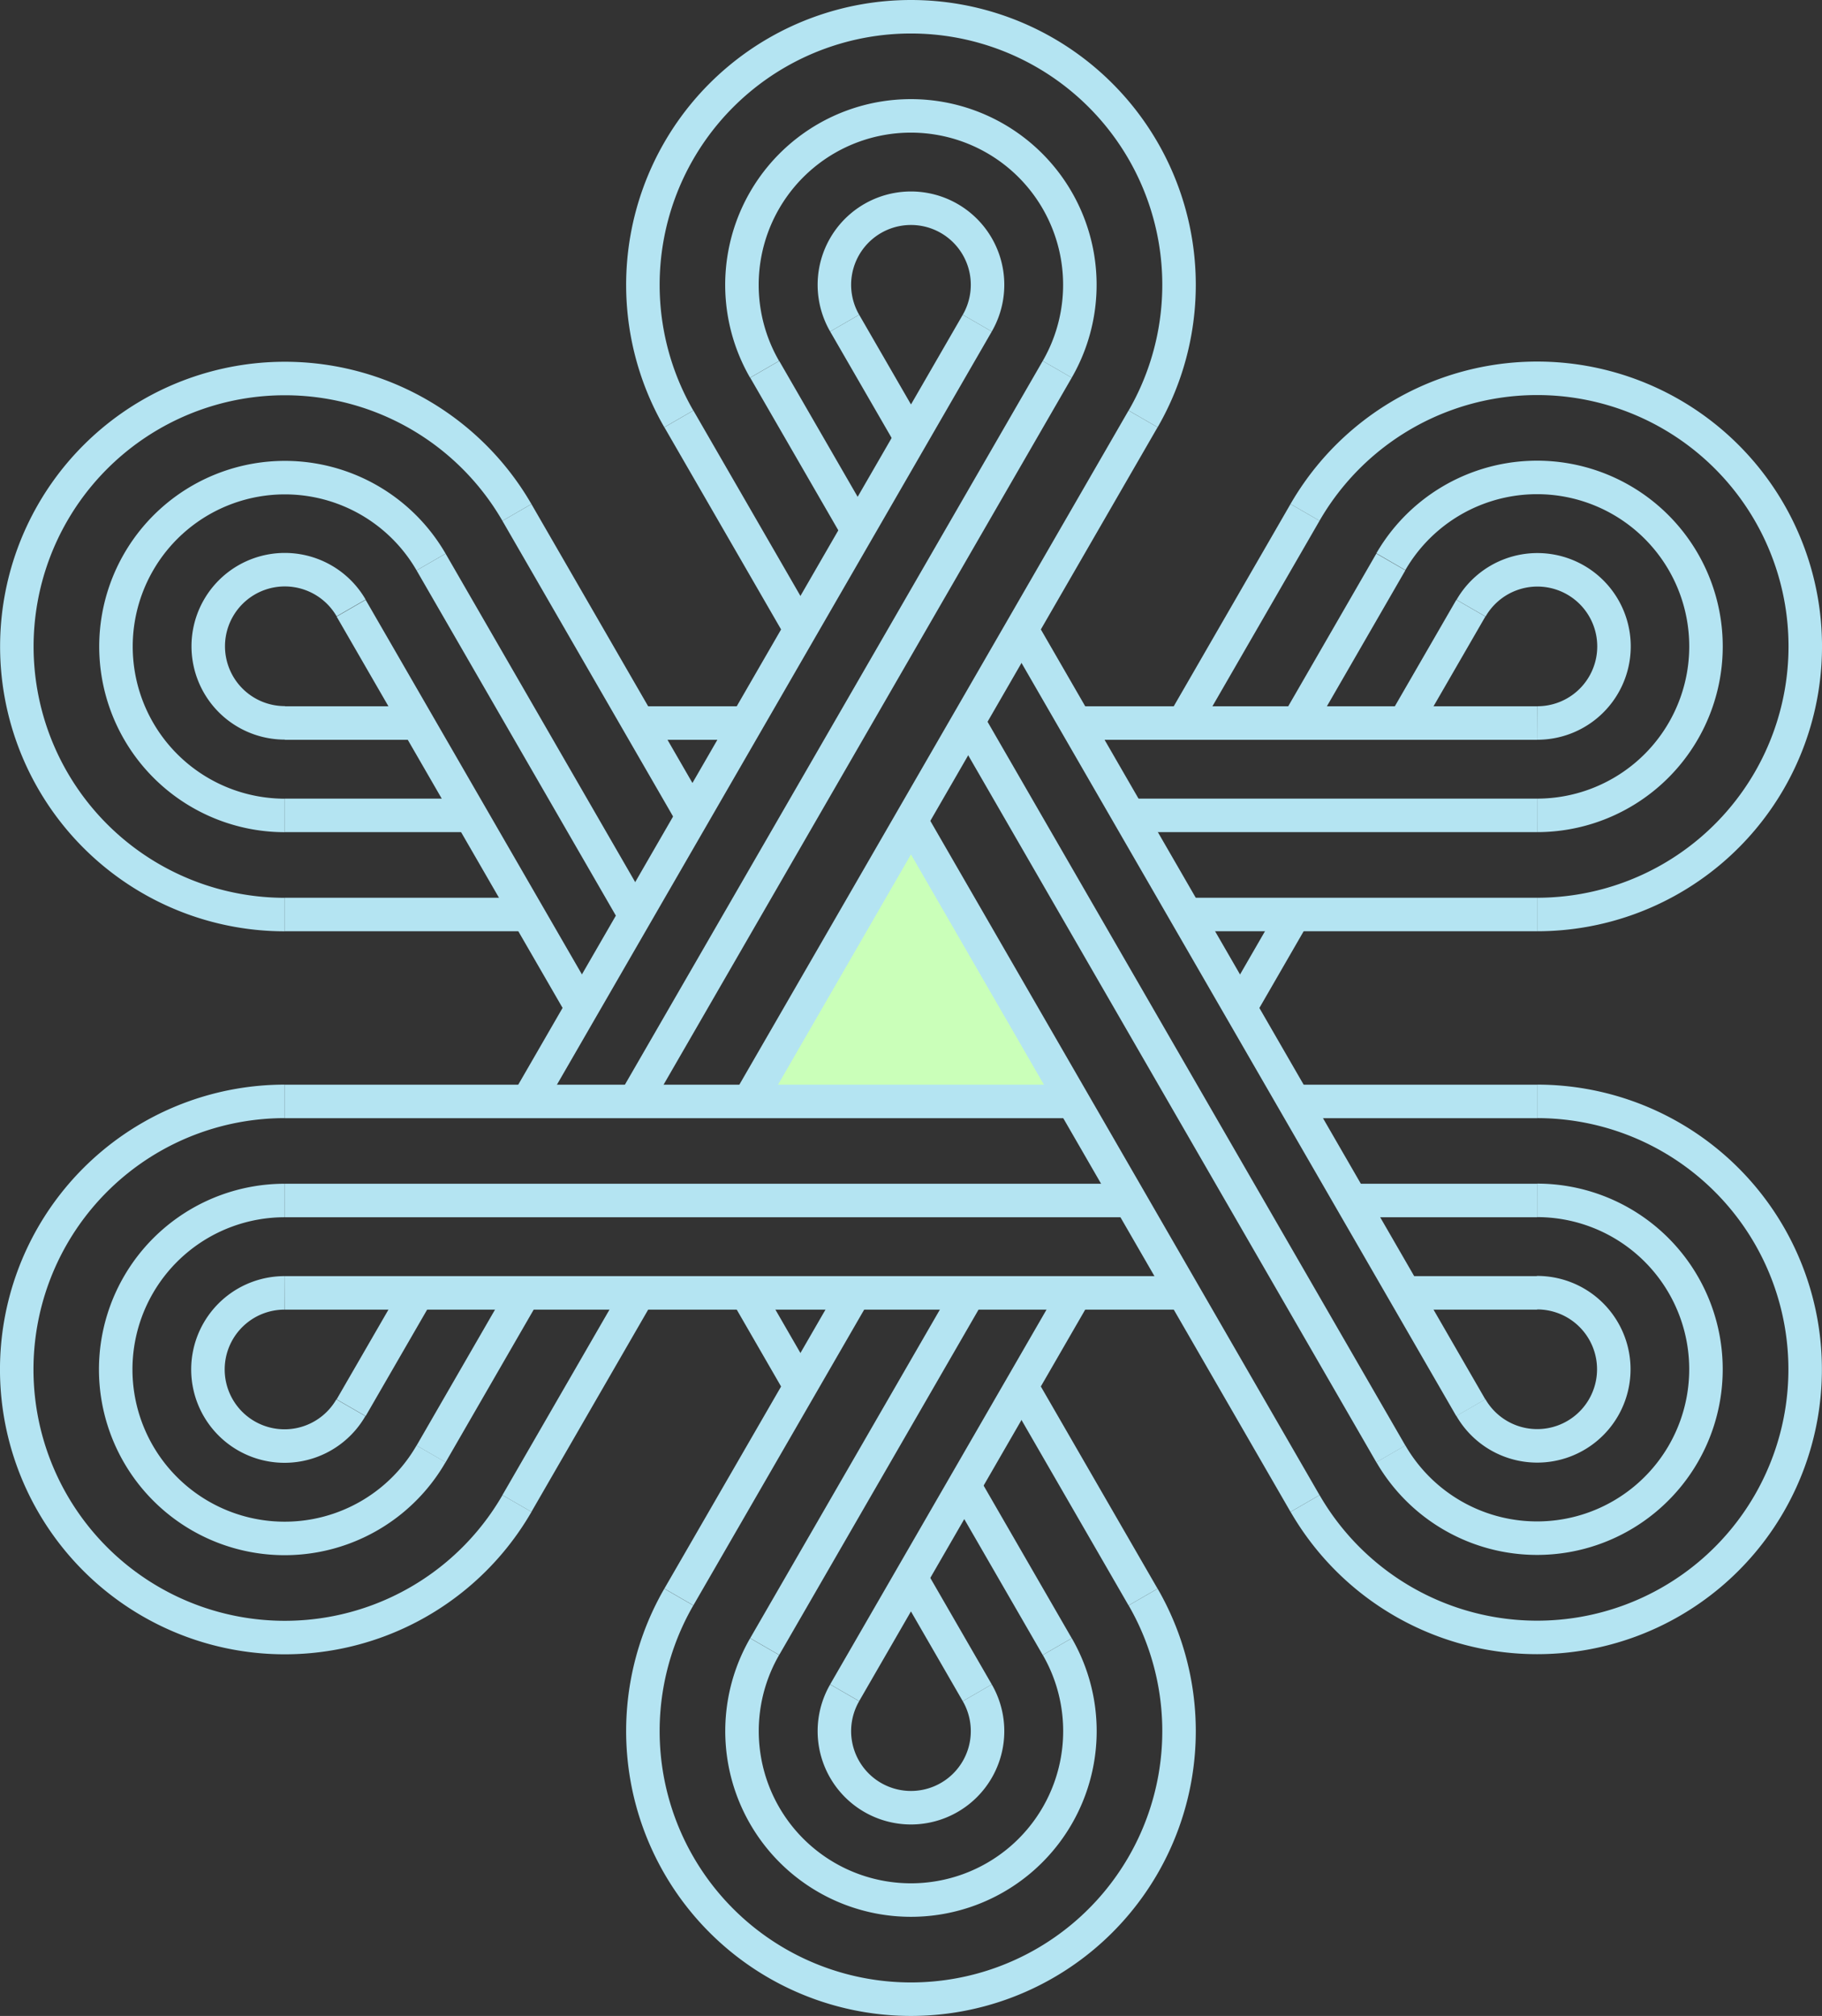 <svg id="Laag_1" data-name="Laag 1" xmlns="http://www.w3.org/2000/svg" viewBox="0 0 275.74 305.07"><rect x="0" y="0" width="275.74" height="305.07" fill="#333333" stroke="none"/><defs><style>.cls-1{fill:#caffb9;}.cls-2{fill:none;stroke:#b4e4f2;stroke-miterlimit:10;stroke-width:5.07px;}</style></defs><title>logo klein blauw</title><polygon class="cls-1" points="137.84 125.3 114.23 166.19 161.44 166.19 137.84 125.3"/><line class="cls-2" x1="162.37" y1="166.68" x2="43.11" y2="166.68"/><line class="cls-2" x1="232.63" y1="166.68" x2="195.83" y2="166.68"/><line class="cls-2" x1="171.03" y1="181.67" x2="43.11" y2="181.67"/><line class="cls-2" x1="232.63" y1="181.67" x2="204.49" y2="181.67"/><line class="cls-2" x1="179.1" y1="195.65" x2="43.11" y2="195.65"/><line class="cls-2" x1="232.63" y1="195.65" x2="212.56" y2="195.65"/><path class="cls-2" d="M210.49,220a25.56,25.56,0,1,0,22.14-38.35"/><path class="cls-2" d="M222.6,213a11.59,11.59,0,1,0,10-17.38"/><path class="cls-2" d="M197.51,227.52a40.56,40.56,0,1,0,35.12-60.85"/><line class="cls-2" x1="137.87" y1="124.23" x2="197.5" y2="227.52"/><line class="cls-2" x1="102.74" y1="63.39" x2="121.14" y2="95.26"/><line class="cls-2" x1="146.53" y1="109.23" x2="210.49" y2="220.02"/><line class="cls-2" x1="115.73" y1="55.89" x2="129.8" y2="80.26"/><line class="cls-2" x1="154.6" y1="95.26" x2="222.59" y2="213.03"/><line class="cls-2" x1="127.83" y1="48.9" x2="137.87" y2="66.28"/><path class="cls-2" d="M160,55.89a25.57,25.57,0,1,0-44.29,0"/><path class="cls-2" d="M147.9,48.9a11.59,11.59,0,1,0-20.07,0"/><path class="cls-2" d="M173,63.39a40.57,40.57,0,1,0-70.27,0"/><line class="cls-2" x1="113.36" y1="166.67" x2="172.99" y2="63.39"/><line class="cls-2" x1="78.23" y1="227.52" x2="96.63" y2="195.65"/><line class="cls-2" x1="96.04" y1="166.67" x2="160" y2="55.89"/><line class="cls-2" x1="65.24" y1="220.02" x2="79.31" y2="195.64"/><line class="cls-2" x1="79.9" y1="166.67" x2="147.9" y2="48.9"/><line class="cls-2" x1="53.14" y1="213.03" x2="63.18" y2="195.65"/><path class="cls-2" d="M43.1,181.67A25.57,25.57,0,1,0,65.24,220"/><path class="cls-2" d="M43.1,195.65a11.59,11.59,0,1,0,10,17.38"/><path class="cls-2" d="M43.1,166.67a40.57,40.57,0,1,0,35.14,60.85"/><line class="cls-2" x1="129.21" y1="195.84" x2="102.74" y2="241.67"/><line class="cls-2" x1="197.5" y1="77.54" x2="179.1" y2="109.41"/><line class="cls-2" x1="146.63" y1="195.65" x2="115.73" y2="249.17"/><line class="cls-2" x1="210.49" y1="85.04" x2="196.42" y2="109.42"/><line class="cls-2" x1="162.77" y1="195.65" x2="127.83" y2="256.16"/><line class="cls-2" x1="195.83" y1="138.39" x2="187.67" y2="152.53"/><line class="cls-2" x1="222.6" y1="92.03" x2="212.56" y2="109.41"/><path class="cls-2" d="M232.63,123.39A25.57,25.57,0,1,0,210.49,85"/><path class="cls-2" d="M232.63,109.41a11.59,11.59,0,1,0-10-17.38"/><path class="cls-2" d="M232.63,138.39A40.57,40.57,0,1,0,197.5,77.54"/><line class="cls-2" x1="179.69" y1="138.39" x2="232.63" y2="138.39"/><line class="cls-2" x1="43.1" y1="138.39" x2="79.91" y2="138.39"/><line class="cls-2" x1="170.73" y1="123.39" x2="232.63" y2="123.39"/><line class="cls-2" x1="43.1" y1="123.39" x2="71.25" y2="123.39"/><line class="cls-2" x1="162.77" y1="109.42" x2="232.63" y2="109.42"/><line class="cls-2" x1="96.63" y1="109.42" x2="112.77" y2="109.42"/><line class="cls-2" x1="43.1" y1="109.42" x2="63.18" y2="109.42"/><path class="cls-2" d="M65.24,85.05A25.56,25.56,0,1,0,43.1,123.4"/><path class="cls-2" d="M53.14,92a11.59,11.59,0,1,0-10,17.39"/><path class="cls-2" d="M78.23,77.55A40.56,40.56,0,1,0,43.1,138.4"/><line class="cls-2" x1="104.7" y1="123.4" x2="78.23" y2="77.55"/><line class="cls-2" x1="172.99" y1="241.68" x2="154.59" y2="209.81"/><line class="cls-2" x1="96.13" y1="138.56" x2="65.24" y2="85.05"/><line class="cls-2" x1="160" y1="249.18" x2="145.93" y2="224.81"/><line class="cls-2" x1="88.07" y1="152.53" x2="53.14" y2="92.04"/><line class="cls-2" x1="121.13" y1="209.81" x2="112.96" y2="195.65"/><line class="cls-2" x1="147.9" y1="256.17" x2="137.86" y2="238.78"/><path class="cls-2" d="M115.72,249.18a25.57,25.57,0,1,0,44.29,0"/><path class="cls-2" d="M127.83,256.17a11.59,11.59,0,1,0,20.07,0"/><path class="cls-2" d="M102.73,241.68a40.57,40.57,0,1,0,70.27,0"/></svg>
